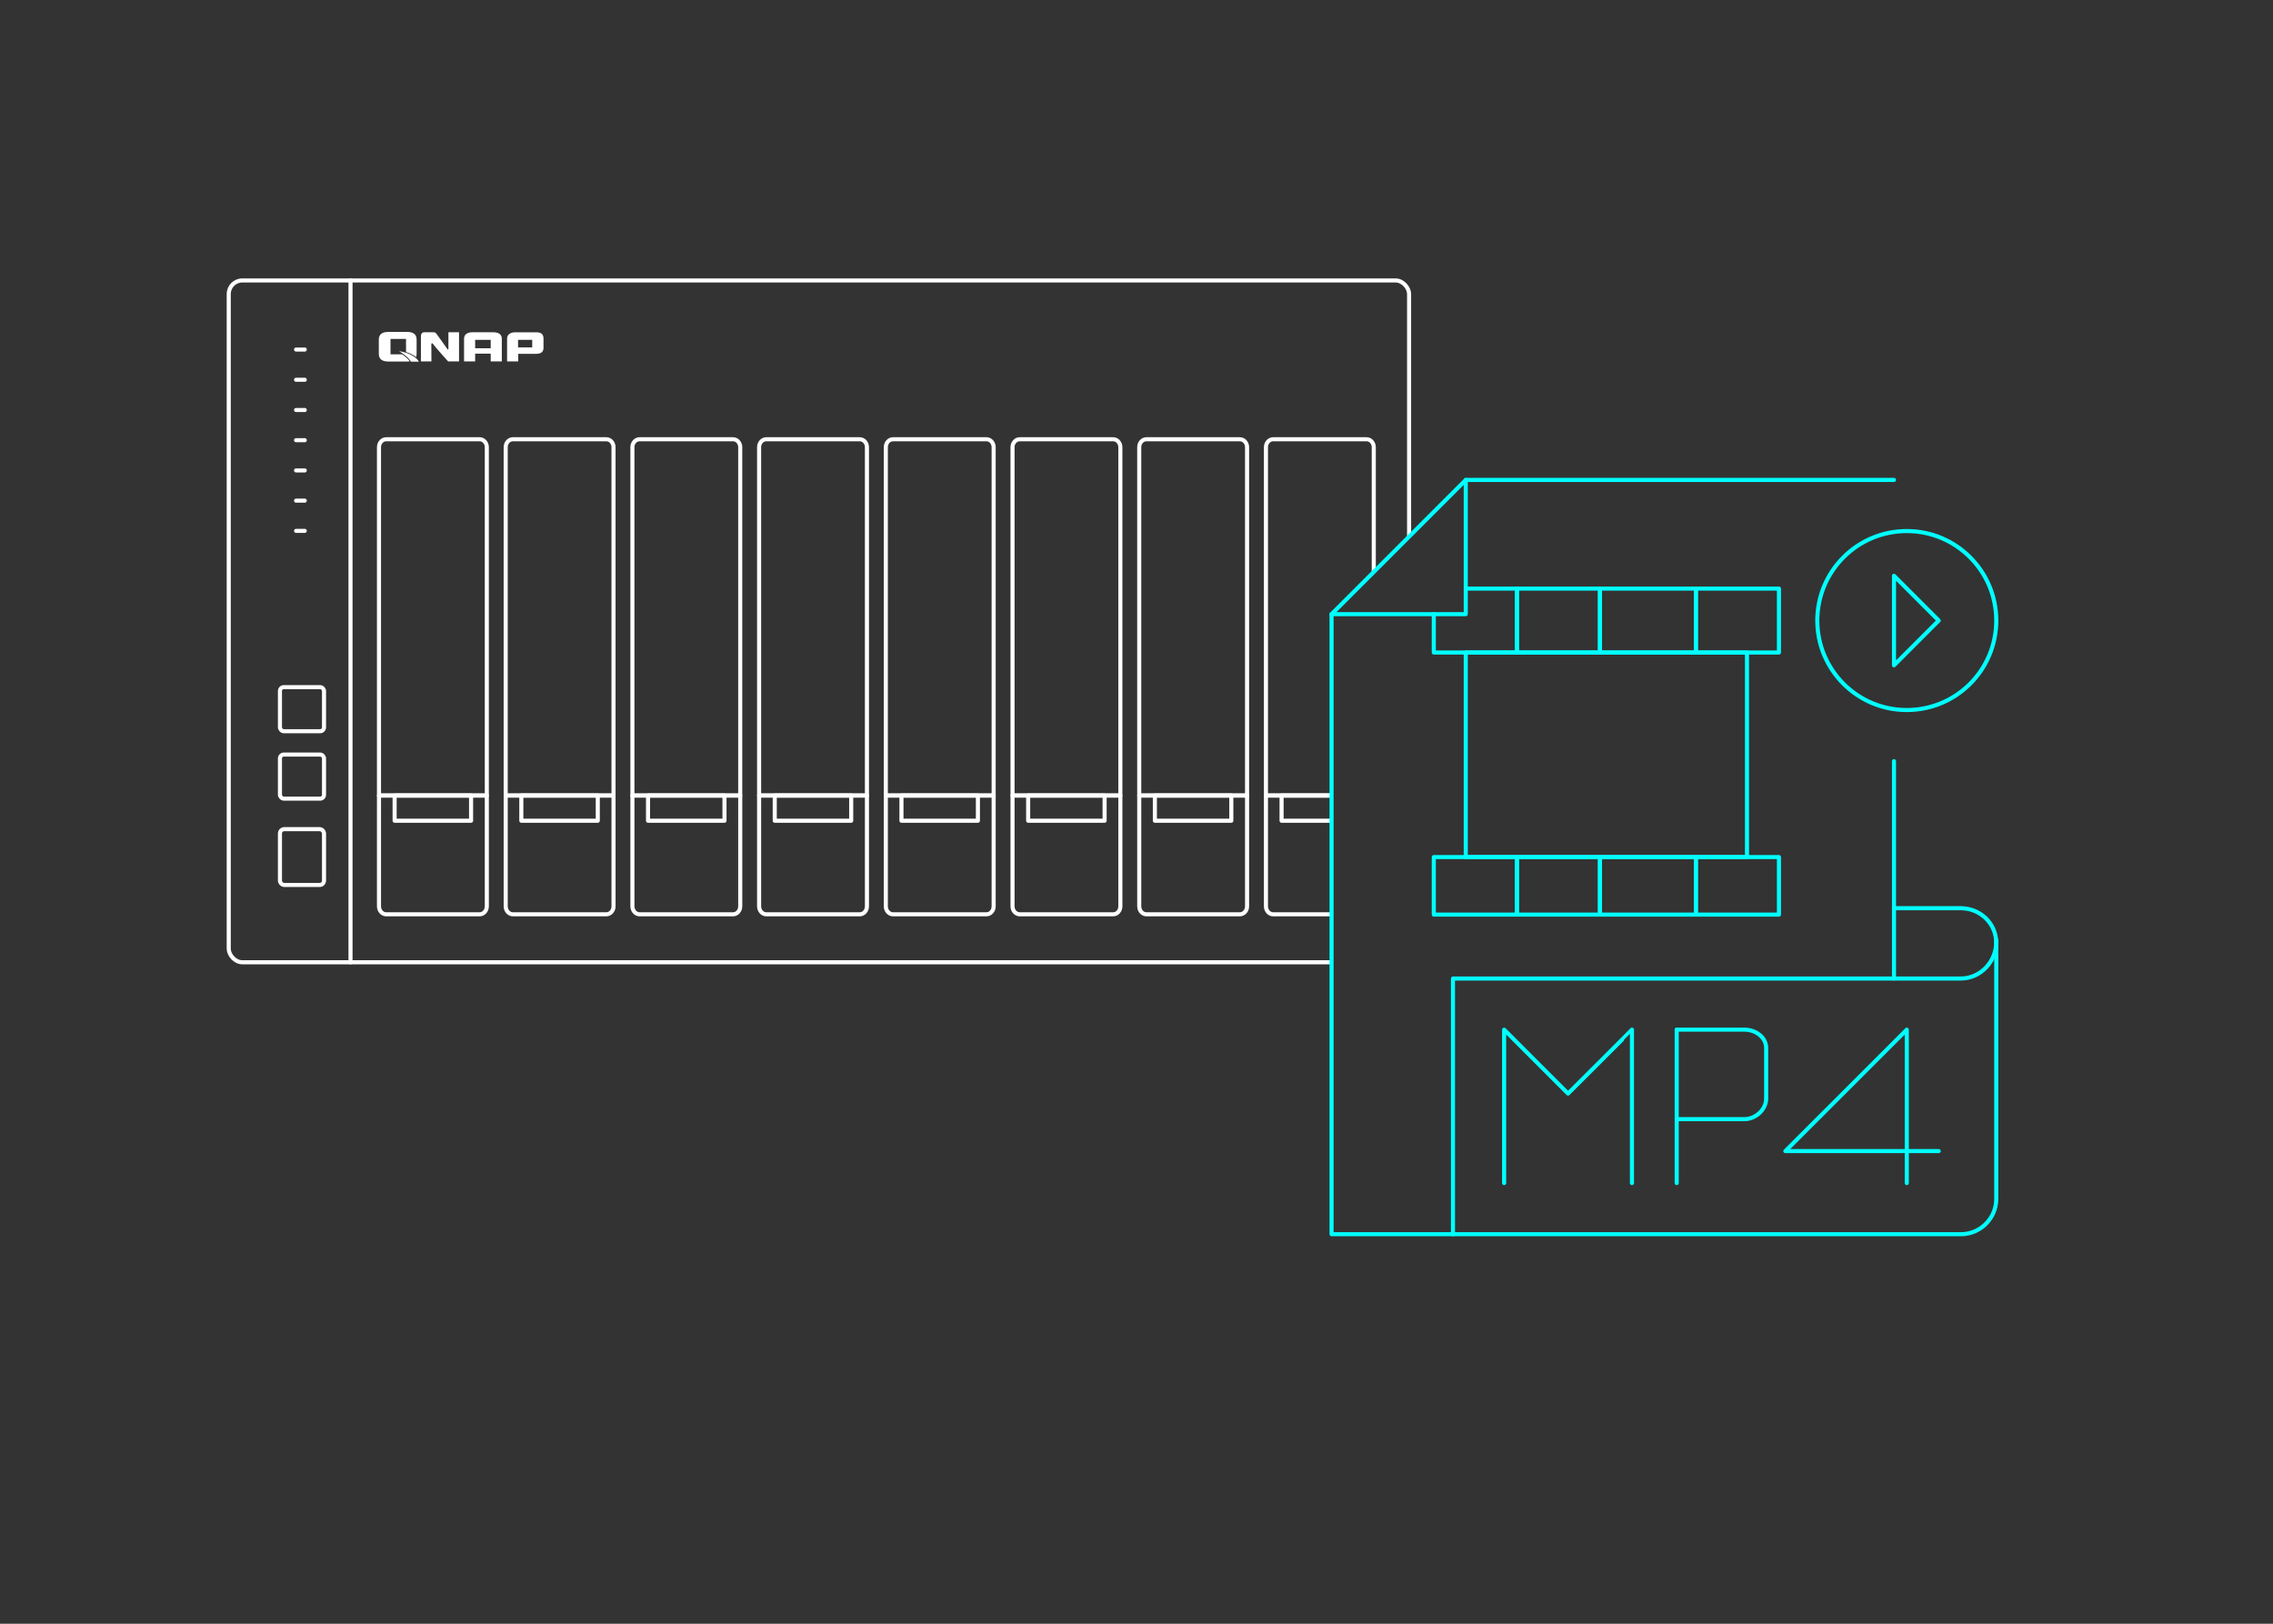 <?xml version="1.0" encoding="UTF-8"?><svg id="uuid-ae3afe90-77c7-4fb5-97df-0270a78a69d3" xmlns="http://www.w3.org/2000/svg" xmlns:xlink="http://www.w3.org/1999/xlink" viewBox="0 0 980 700"><rect x="0" y="0" width="980" height="700" fill="#333333" stroke="none"/><defs><clipPath id="uuid-bc7aee9e-293d-4656-8a8f-ba742ab6676c"><polygon points="574.09 264.77 574.09 421.84 92.31 421.84 92.31 112.07 618.18 112.07 618.18 220.67 574.09 264.77" style="fill:none; stroke-width:0px;"/></clipPath></defs><g style="clip-path:url(#uuid-bc7aee9e-293d-4656-8a8f-ba742ab6676c);"><rect x="98.62" y="120.9" width="508.91" height="293.94" rx="5.85" ry="5.85" style="fill:none; stroke:#fff; stroke-linecap:round; stroke-linejoin:round; stroke-width:1.76px;"/><path d="M166.5,189.36h40.29c1.71,0,3.1,1.54,3.1,3.41v150.18h-46.49v-150.18c0-1.88,1.4-3.41,3.1-3.41Z" style="fill:none; stroke:#fff; stroke-linecap:round; stroke-linejoin:round; stroke-width:1.76px;"/><path d="M209.89,390.74c0,1.88-1.39,3.42-3.1,3.42h-40.29c-1.7,0-3.1-1.54-3.1-3.42v-47.78h46.49v47.78Z" style="fill:none; stroke:#fff; stroke-linecap:round; stroke-linejoin:round; stroke-width:1.76px;"/><rect x="170.14" y="342.96" width="32.96" height="10.86" style="fill:none; stroke:#fff; stroke-linecap:round; stroke-linejoin:round; stroke-width:1.76px;"/><path d="M221.13,189.36h40.29c1.71,0,3.1,1.54,3.1,3.41v150.18h-46.49v-150.18c0-1.88,1.4-3.41,3.1-3.41Z" style="fill:none; stroke:#fff; stroke-linecap:round; stroke-linejoin:round; stroke-width:1.76px;"/><path d="M264.52,390.74c0,1.88-1.39,3.42-3.1,3.42h-40.29c-1.7,0-3.1-1.54-3.1-3.42v-47.78h46.49v47.78Z" style="fill:none; stroke:#fff; stroke-linecap:round; stroke-linejoin:round; stroke-width:1.76px;"/><rect x="224.77" y="342.96" width="32.96" height="10.86" style="fill:none; stroke:#fff; stroke-linecap:round; stroke-linejoin:round; stroke-width:1.76px;"/><path d="M275.76,189.36h40.29c1.71,0,3.1,1.54,3.1,3.41v150.18h-46.49v-150.18c0-1.88,1.4-3.41,3.1-3.41Z" style="fill:none; stroke:#fff; stroke-linecap:round; stroke-linejoin:round; stroke-width:1.76px;"/><path d="M319.15,390.74c0,1.88-1.39,3.42-3.1,3.42h-40.29c-1.7,0-3.1-1.54-3.1-3.42v-47.78h46.49v47.78Z" style="fill:none; stroke:#fff; stroke-linecap:round; stroke-linejoin:round; stroke-width:1.76px;"/><rect x="279.4" y="342.96" width="32.96" height="10.86" style="fill:none; stroke:#fff; stroke-linecap:round; stroke-linejoin:round; stroke-width:1.76px;"/><path d="M330.39,189.36h40.29c1.71,0,3.1,1.54,3.1,3.41v150.18h-46.49v-150.18c0-1.88,1.4-3.41,3.1-3.41Z" style="fill:none; stroke:#fff; stroke-linecap:round; stroke-linejoin:round; stroke-width:1.76px;"/><path d="M373.78,390.74c0,1.88-1.39,3.42-3.1,3.42h-40.29c-1.7,0-3.1-1.54-3.1-3.42v-47.78h46.49v47.78Z" style="fill:none; stroke:#fff; stroke-linecap:round; stroke-linejoin:round; stroke-width:1.76px;"/><rect x="334.03" y="342.96" width="32.96" height="10.86" style="fill:none; stroke:#fff; stroke-linecap:round; stroke-linejoin:round; stroke-width:1.76px;"/><path d="M385.02,189.36h40.29c1.71,0,3.1,1.54,3.1,3.41v150.18h-46.49v-150.18c0-1.88,1.4-3.41,3.1-3.41Z" style="fill:none; stroke:#fff; stroke-linecap:round; stroke-linejoin:round; stroke-width:1.76px;"/><path d="M428.41,390.74c0,1.88-1.39,3.42-3.1,3.42h-40.29c-1.7,0-3.1-1.54-3.1-3.42v-47.78h46.49v47.78Z" style="fill:none; stroke:#fff; stroke-linecap:round; stroke-linejoin:round; stroke-width:1.76px;"/><rect x="388.66" y="342.96" width="32.96" height="10.86" style="fill:none; stroke:#fff; stroke-linecap:round; stroke-linejoin:round; stroke-width:1.76px;"/><path d="M439.65,189.36h40.29c1.71,0,3.1,1.54,3.1,3.41v150.18h-46.49v-150.18c0-1.88,1.4-3.41,3.1-3.41Z" style="fill:none; stroke:#fff; stroke-linecap:round; stroke-linejoin:round; stroke-width:1.76px;"/><path d="M483.04,390.74c0,1.88-1.39,3.42-3.1,3.42h-40.29c-1.7,0-3.1-1.54-3.1-3.42v-47.78h46.49v47.78Z" style="fill:none; stroke:#fff; stroke-linecap:round; stroke-linejoin:round; stroke-width:1.76px;"/><rect x="443.29" y="342.96" width="32.96" height="10.86" style="fill:none; stroke:#fff; stroke-linecap:round; stroke-linejoin:round; stroke-width:1.76px;"/><path d="M494.28,189.36h40.29c1.71,0,3.1,1.54,3.1,3.41v150.18h-46.49v-150.18c0-1.88,1.4-3.41,3.1-3.41Z" style="fill:none; stroke:#fff; stroke-linecap:round; stroke-linejoin:round; stroke-width:1.76px;"/><path d="M537.67,390.74c0,1.88-1.39,3.42-3.1,3.42h-40.29c-1.7,0-3.1-1.54-3.1-3.42v-47.78h46.49v47.78Z" style="fill:none; stroke:#fff; stroke-linecap:round; stroke-linejoin:round; stroke-width:1.76px;"/><rect x="497.92" y="342.96" width="32.96" height="10.86" style="fill:none; stroke:#fff; stroke-linecap:round; stroke-linejoin:round; stroke-width:1.76px;"/><path d="M548.91,189.36h40.29c1.71,0,3.1,1.54,3.1,3.41v150.18h-46.49v-150.18c0-1.88,1.4-3.41,3.1-3.41Z" style="fill:none; stroke:#fff; stroke-linecap:round; stroke-linejoin:round; stroke-width:1.76px;"/><path d="M592.3,390.74c0,1.88-1.39,3.42-3.1,3.42h-40.29c-1.7,0-3.1-1.54-3.1-3.42v-47.78h46.49v47.78Z" style="fill:none; stroke:#fff; stroke-linecap:round; stroke-linejoin:round; stroke-width:1.76px;"/><rect x="552.55" y="342.96" width="32.96" height="10.86" style="fill:none; stroke:#fff; stroke-linecap:round; stroke-linejoin:round; stroke-width:1.76px;"/><path d="M151.12,120.9v293.94" style="fill:none; stroke:#fff; stroke-linecap:round; stroke-linejoin:round; stroke-width:1.76px;"/><rect x="120.7" y="296.23" width="19" height="19" rx="1.66" ry="1.66" style="fill:none; stroke:#fff; stroke-linecap:round; stroke-linejoin:round; stroke-width:1.76px;"/><rect x="120.7" y="325.29" width="19" height="19" rx="1.66" ry="1.66" style="fill:none; stroke:#fff; stroke-linecap:round; stroke-linejoin:round; stroke-width:1.76px;"/><rect x="120.7" y="357.45" width="19" height="24.06" rx="1.87" ry="1.87" style="fill:none; stroke:#fff; stroke-linecap:round; stroke-linejoin:round; stroke-width:1.76px;"/><line x1="127.65" y1="150.69" x2="131.4" y2="150.69" style="fill:none; stroke:#fff; stroke-linecap:round; stroke-linejoin:round; stroke-width:1.76px;"/><line x1="127.65" y1="163.72" x2="131.4" y2="163.72" style="fill:none; stroke:#fff; stroke-linecap:round; stroke-linejoin:round; stroke-width:1.76px;"/><line x1="127.65" y1="176.75" x2="131.4" y2="176.75" style="fill:none; stroke:#fff; stroke-linecap:round; stroke-linejoin:round; stroke-width:1.76px;"/><line x1="127.65" y1="189.77" x2="131.4" y2="189.77" style="fill:none; stroke:#fff; stroke-linecap:round; stroke-linejoin:round; stroke-width:1.76px;"/><line x1="127.65" y1="202.8" x2="131.4" y2="202.8" style="fill:none; stroke:#fff; stroke-linecap:round; stroke-linejoin:round; stroke-width:1.76px;"/><line x1="127.65" y1="215.83" x2="131.4" y2="215.83" style="fill:none; stroke:#fff; stroke-linecap:round; stroke-linejoin:round; stroke-width:1.76px;"/><line x1="127.65" y1="228.86" x2="131.4" y2="228.86" style="fill:none; stroke:#fff; stroke-linecap:round; stroke-linejoin:round; stroke-width:1.76px;"/><path d="M216.37,155.81h-4.8v-3.35h-6.71v3.35h-4.78v-9.83c0-.84.31-1.5.93-2,.63-.49,1.51-.73,2.65-.73h9.12c1.15,0,2.03.24,2.65.73.63.49.93,1.16.93,2v9.83ZM211.57,150.14v-3.63h-6.71v3.63h6.71Z" style="fill:#fff; stroke-width:0px;"/><path d="M233.56,143.88c-.49-.38-1.22-.6-2.23-.63h.02s-.18,0-.18,0h-8.95c-1.14,0-2.03.24-2.64.73-.62.49-.94,1.14-.95,1.94h0v.06h0v9.83h4.8v-3.28h7.75c2.1,0,3.15-.85,3.15-2.54v-4.02c0-.97-.26-1.66-.77-2.08ZM229.46,149.77h-6.1v-3.26h6.1v3.26Z" style="fill:#fff; stroke-width:0px;"/><path d="M194.05,143.24h-.72v7.31c-.03.08-.09.14-.24.1,0,0-.09-.01-.16-.09-.81-1.25-3.93-5.52-4.93-6.89h0v-.02s-.02-.03-.05-.04c0-.03-.02-.03-.02-.03-.26-.22-.6-.34-1.04-.34h-3.87c-.49,0-.87.15-1.13.42-.25.27-.39.65-.39,1.1h-.02v11.04h4.53s-.02-5.83-.04-7.56c.02-.1.1-.27.46-.23,0,0,.12,0,.17.12h0c.88,1.39,6.61,7.67,6.61,7.67h4.7v-12.56h-3.87Z" style="fill:#fff; stroke-width:0px;"/><path d="M173.61,152.89c-.08-.04-.14-.11-.21-.15h-5.03v-6.62h6.69v5.62c2,.62,3.38,1.43,4.33,2.19.15-.4.23-.88.23-1.4v-6.12c0-2.09-1.23-3.2-3.68-3.31h0s-.4-.01-.4-.01h-8.09c-2.75,0-4.13,1.12-4.13,3.33v6.12c0,2.21,1.39,3.32,4.13,3.32h8.06c.44,0,.82-.04,1.19-.09-.67-.96-1.92-2.02-3.09-2.86Z" style="fill:#fff; stroke-width:0px;"/><path d="M172.05,151.35c1.5.96,4.24,2.85,5.15,4.57h3.41c-.59-1.05-2.55-3.54-8.56-4.57Z" style="fill:#fff; stroke-width:0px;"/></g><g id="uuid-28b5f2fd-0c46-4794-bf28-4a2952454458"><path d="M626.45,532.07v-110.23h219.02c8.37,0,15.21-7.28,15.21-15.65v.34c0-8.44-6.9-15-15.34-15h-28.75" style="fill:none; stroke:aqua; stroke-linecap:round; stroke-linejoin:round; stroke-width:1.76px;"/><line x1="816.59" y1="421.84" x2="816.59" y2="328.15" style="fill:none; stroke:aqua; stroke-linecap:round; stroke-linejoin:round; stroke-width:1.76px;"/><path d="M860.69,405.31v111.54c0,8.37-6.85,15.22-15.22,15.22h-271.37v-267.3l57.87-57.87h184.63" style="fill:none; stroke:aqua; stroke-linecap:round; stroke-linejoin:round; stroke-width:1.76px;"/><polyline points="631.96 206.9 631.96 264.77 574.09 264.77" style="fill:none; stroke:aqua; stroke-linecap:round; stroke-linejoin:round; stroke-width:1.76px;"/><rect x="654.01" y="253.74" width="35.82" height="27.56" style="fill:none; stroke:aqua; stroke-linecap:round; stroke-linejoin:round; stroke-width:1.76px;"/><rect x="689.83" y="253.74" width="41.34" height="27.56" style="fill:none; stroke:aqua; stroke-linecap:round; stroke-linejoin:round; stroke-width:1.76px;"/><rect x="731.17" y="253.74" width="35.82" height="27.56" style="fill:none; stroke:aqua; stroke-linecap:round; stroke-linejoin:round; stroke-width:1.76px;"/><polyline points="618.18 264.77 618.18 281.3 654.01 281.3 654.01 253.74 631.96 253.74" style="fill:none; stroke:aqua; stroke-linecap:round; stroke-linejoin:round; stroke-width:1.76px;"/><rect x="631.96" y="281.3" width="121.25" height="88.18" style="fill:none; stroke:aqua; stroke-linecap:round; stroke-linejoin:round; stroke-width:1.76px;"/><rect x="654.01" y="369.48" width="35.82" height="24.8" style="fill:none; stroke:aqua; stroke-linecap:round; stroke-linejoin:round; stroke-width:1.76px;"/><rect x="689.83" y="369.48" width="41.34" height="24.8" style="fill:none; stroke:aqua; stroke-linecap:round; stroke-linejoin:round; stroke-width:1.76px;"/><rect x="731.17" y="369.48" width="35.82" height="24.8" style="fill:none; stroke:aqua; stroke-linecap:round; stroke-linejoin:round; stroke-width:1.76px;"/><rect x="618.18" y="369.48" width="35.82" height="24.8" style="fill:none; stroke:aqua; stroke-linecap:round; stroke-linejoin:round; stroke-width:1.76px;"/><polyline points="822.11 510.02 822.11 443.89 769.75 496.24 835.88 496.24" style="fill:none; stroke:aqua; stroke-linecap:round; stroke-linejoin:round; stroke-width:1.76px;"/><path d="M648.5,510.02v-66.14l27.56,27.56s27.56-27.44,27.56-27.56v66.14" style="fill:none; stroke:aqua; stroke-linecap:round; stroke-linejoin:round; stroke-width:1.76px;"/><line x1="722.9" y1="510.02" x2="722.9" y2="443.89" style="fill:none; stroke:aqua; stroke-linecap:round; stroke-linejoin:round; stroke-width:1.76px;"/><path d="M722.9,443.89h29.25c4.72,0,9.33,3.2,9.33,7.91v21.84c0,4.72-4.61,8.83-9.33,8.83h-29.25" style="fill:none; stroke:aqua; stroke-linecap:round; stroke-linejoin:round; stroke-width:1.76px;"/><path d="M860.69,267.52c0,21.31-17.27,38.58-38.58,38.58h0c-21.31,0-38.58-17.27-38.58-38.58h0c0-21.31,17.27-38.58,38.58-38.58h0c21.31,0,38.58,17.27,38.58,38.58h0Z" style="fill:none; stroke:aqua; stroke-linecap:round; stroke-linejoin:round; stroke-width:1.76px;"/><polygon points="816.59 286.81 835.88 267.52 816.59 248.23 816.59 286.81" style="fill:none; stroke:aqua; stroke-linecap:round; stroke-linejoin:round; stroke-width:1.76px;"/></g></svg>